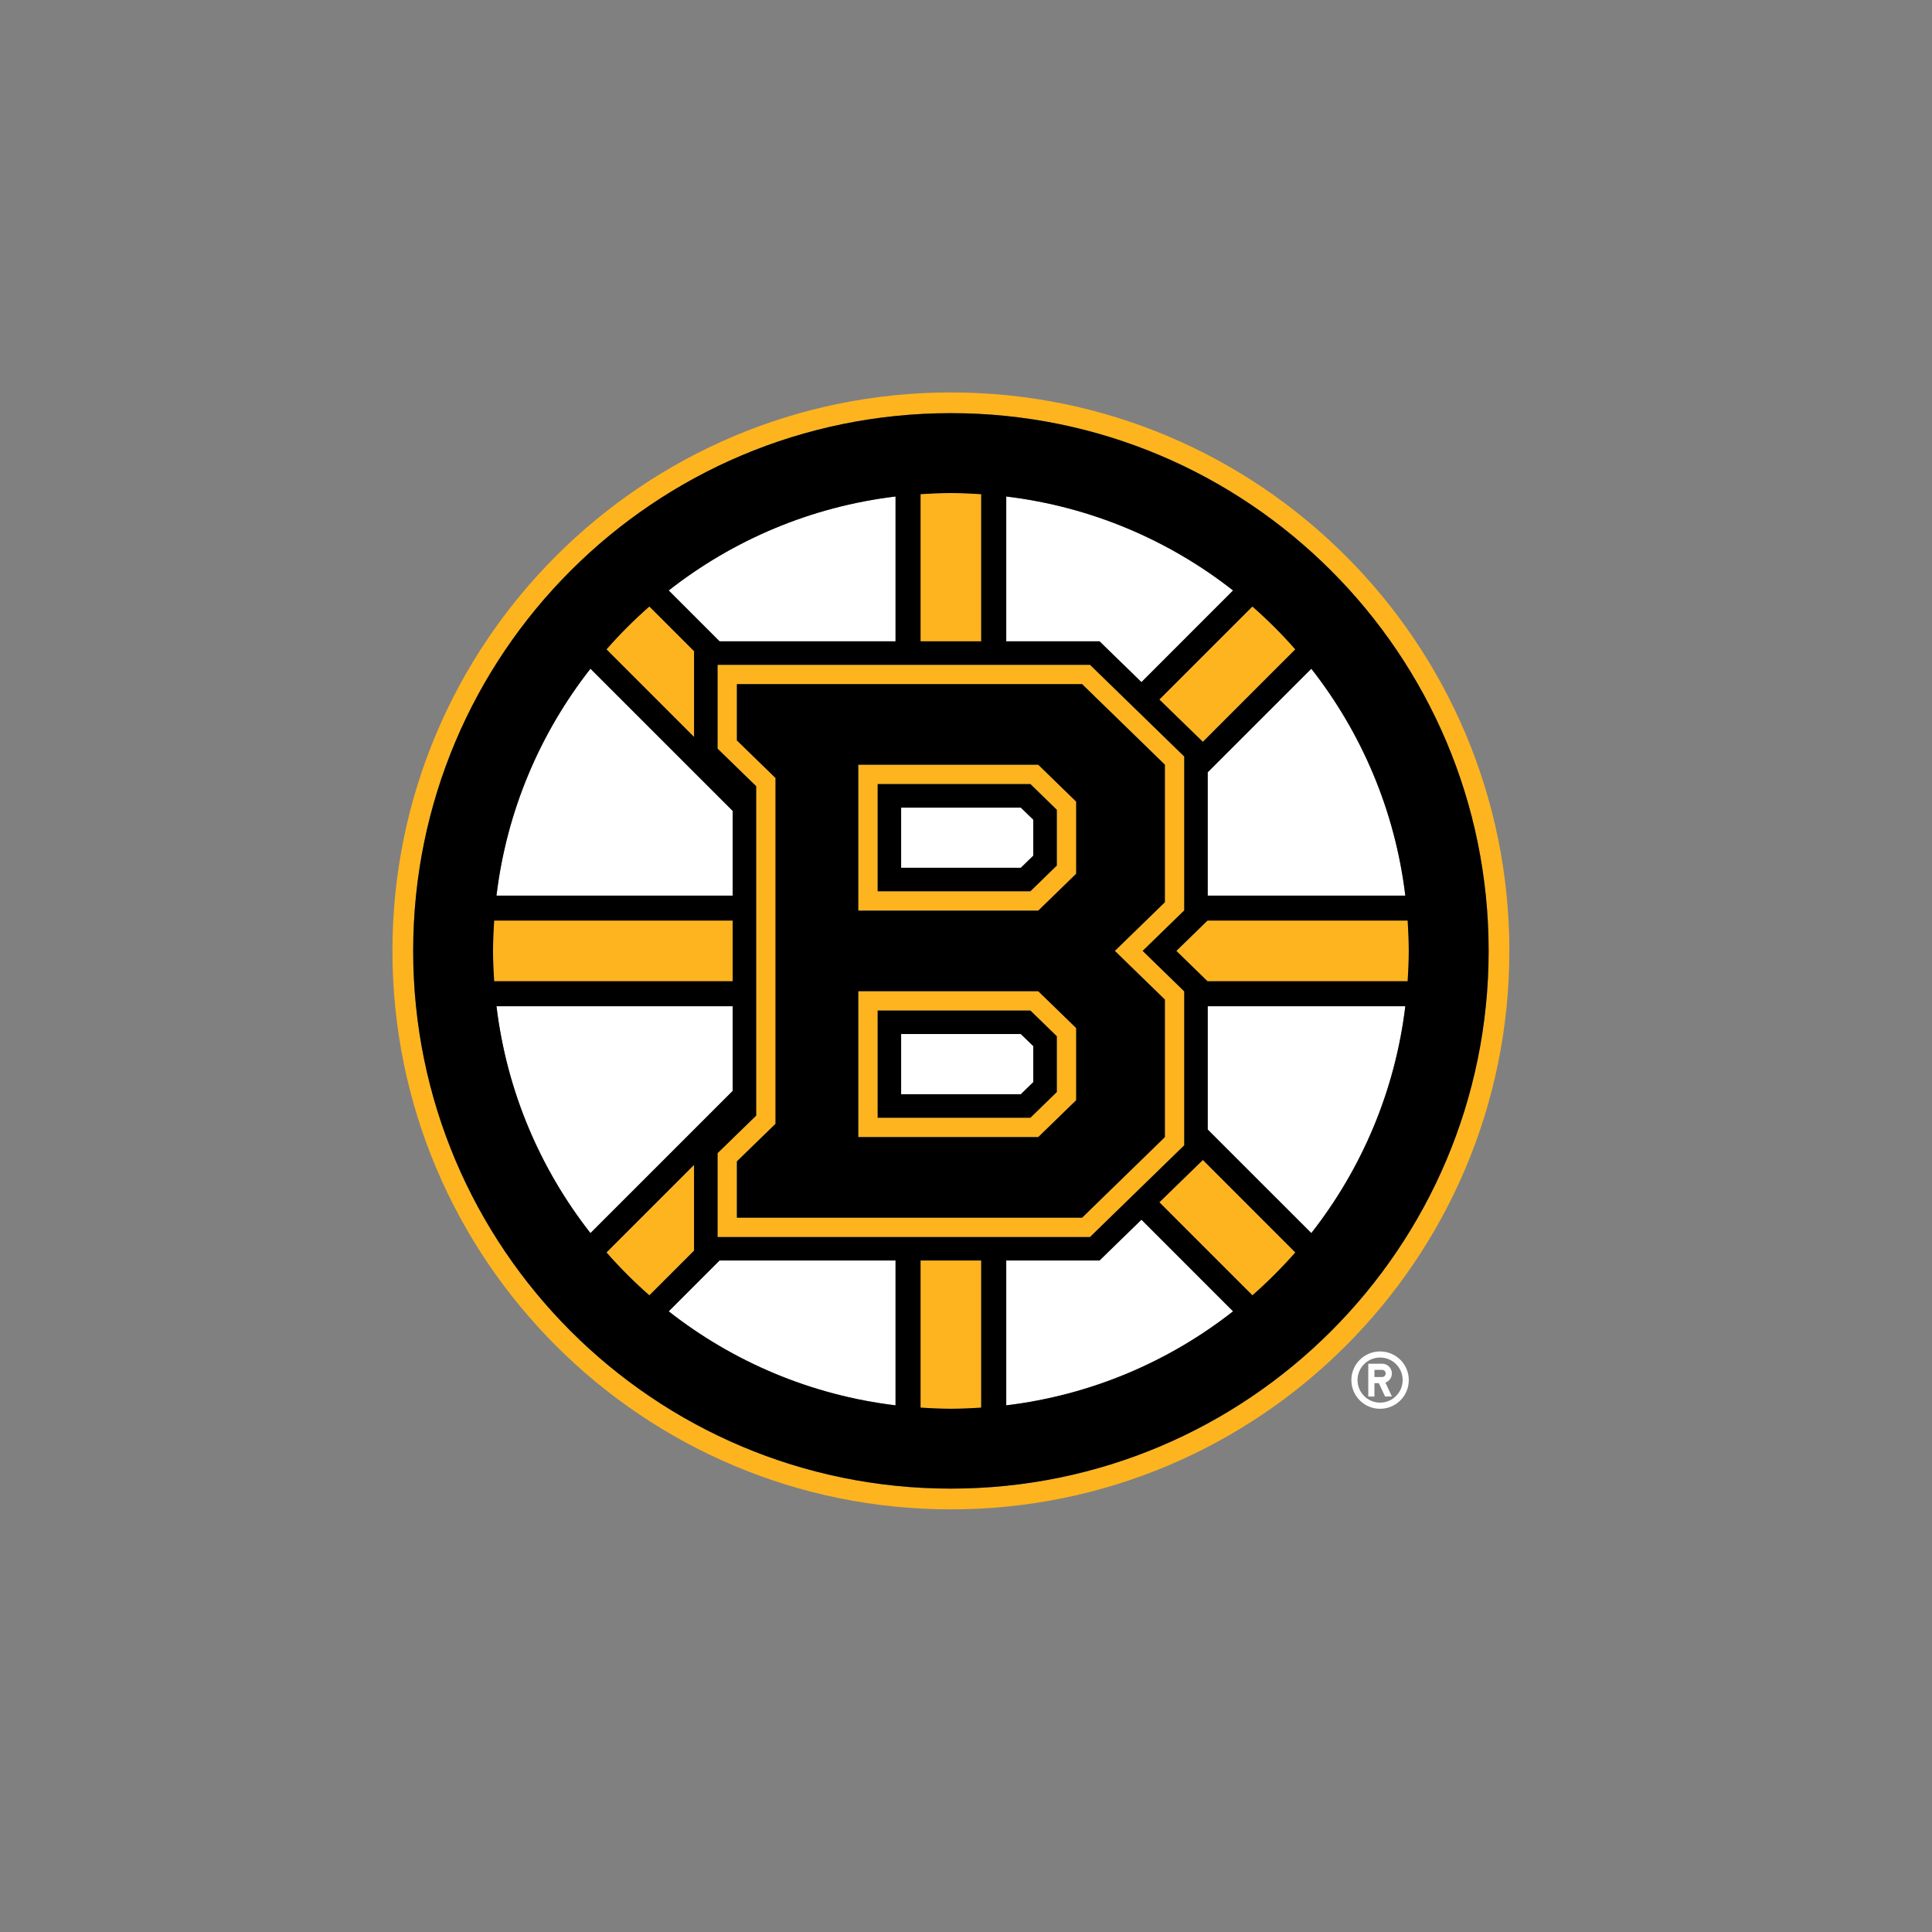 <svg width="64" height="64" viewBox="0 0 64 64" fill="none" xmlns="http://www.w3.org/2000/svg">
<rect x="0" y="0" width="64" height="64" fill="#808080" stroke="none"/>
<path d="M29.666 41.756H23.835L22.152 43.44C24.274 45.104 26.851 46.214 29.666 46.554V41.756Z" fill="white"/>
<path d="M36.423 41.756H33.333V46.554C36.148 46.214 38.724 45.104 40.847 43.44L37.812 40.404L36.423 41.756Z" fill="white"/>
<path d="M24.271 36.138V33.333H16.446C16.785 36.148 17.895 38.725 19.559 40.848L24.271 36.138Z" fill="white"/>
<path d="M24.271 26.862L19.56 22.152C17.896 24.276 16.786 26.851 16.447 29.668H24.272V26.862H24.271Z" fill="white"/>
<path d="M37.812 22.596L40.847 19.56C38.724 17.895 36.148 16.786 33.333 16.447V21.244H36.423L37.812 22.596Z" fill="white"/>
<path d="M40.007 33.333V37.417L43.439 40.848C45.104 38.725 46.213 36.148 46.554 33.333H40.007Z" fill="white"/>
<path d="M29.666 21.244V16.447C26.851 16.785 24.276 17.895 22.152 19.56L23.835 21.244H29.666Z" fill="white"/>
<path d="M40.007 29.668H46.553C46.213 26.851 45.103 24.276 43.438 22.152L40.006 25.583V29.668H40.007Z" fill="white"/>
<path d="M34.229 28.345V27.154L33.816 26.753H29.851V28.746H33.816L34.229 28.345Z" fill="white"/>
<path d="M34.229 35.846V34.655L33.816 34.254H29.851V36.248H33.816L34.229 35.846Z" fill="white"/>
<path d="M45.716 46.668C46.242 46.668 46.668 46.243 46.668 45.717C46.668 45.193 46.243 44.768 45.716 44.768C45.192 44.768 44.766 45.193 44.766 45.717C44.766 46.243 45.192 46.668 45.716 46.668ZM45.716 44.97C46.13 44.97 46.465 45.304 46.465 45.716C46.465 46.128 46.13 46.464 45.716 46.464C45.304 46.464 44.97 46.128 44.97 45.716C44.97 45.304 45.304 44.97 45.716 44.97Z" fill="white"/>
<path d="M45.53 45.819H45.676L45.882 46.261H46.108L45.893 45.8C46.018 45.756 46.108 45.637 46.108 45.497C46.108 45.319 45.963 45.175 45.785 45.175H45.326V46.262H45.53V45.819ZM45.53 45.378H45.785C45.85 45.378 45.903 45.431 45.903 45.497C45.903 45.563 45.85 45.615 45.785 45.615H45.53V45.378Z" fill="white"/>
<path d="M31.5 50C41.717 50 50 41.718 50 31.5C49.999 21.283 41.716 13 31.5 13C21.283 13 13 21.283 13 31.5C13 41.717 21.283 50 31.5 50ZM31.5 13.687C41.337 13.687 49.313 21.663 49.313 31.5C49.313 41.338 41.337 49.313 31.5 49.313C21.663 49.313 13.687 41.338 13.687 31.5C13.686 21.663 21.662 13.687 31.5 13.687Z" fill="#FDB41F"/>
<path d="M42.908 21.511C42.467 21.008 41.992 20.533 41.487 20.091L38.405 23.173L39.846 24.574L42.908 21.511Z" fill="#FDB41F"/>
<path d="M32.504 16.369C32.171 16.347 31.837 16.332 31.5 16.332C31.162 16.332 30.828 16.347 30.494 16.369V21.244H32.504V16.369Z" fill="#FDB41F"/>
<path d="M22.992 21.571L21.511 20.091C21.006 20.533 20.532 21.008 20.091 21.511L22.992 24.413V21.571Z" fill="#FDB41F"/>
<path d="M21.511 42.909L22.991 41.429V38.588L20.091 41.489C20.532 41.992 21.006 42.467 21.511 42.909Z" fill="#FDB41F"/>
<path d="M24.271 30.495H16.369C16.347 30.828 16.332 31.162 16.332 31.5C16.332 31.838 16.348 32.173 16.369 32.505H24.271V30.495Z" fill="#FDB41F"/>
<path d="M38.968 31.5L40 32.505H46.631C46.652 32.172 46.667 31.837 46.667 31.5C46.667 31.162 46.652 30.828 46.631 30.495H40L38.968 31.5Z" fill="#FDB41F"/>
<path d="M38.405 39.827L41.487 42.909C41.992 42.467 42.465 41.992 42.908 41.489L39.846 38.426L38.405 39.827Z" fill="#FDB41F"/>
<path d="M30.494 46.63C30.828 46.652 31.162 46.667 31.5 46.667C31.838 46.667 32.171 46.651 32.504 46.63V41.756H30.494V46.63Z" fill="#FDB41F"/>
<path d="M35.65 36.446V34.056L34.393 32.834H28.431V37.668H34.393L35.65 36.446ZM29.075 37.026V33.476H34.134L35.008 34.327V36.175L34.134 37.026H29.075Z" fill="#FDB41F"/>
<path d="M35.65 28.943V26.554L34.393 25.331H28.431V30.165H34.393L35.65 28.943ZM29.075 29.524V25.974H34.134L35.008 26.826V28.674L34.134 29.525H29.075V29.524Z" fill="#FDB41F"/>
<path d="M25.048 36.957L23.769 38.201V40.979H36.107L39.23 37.939V32.842L37.852 31.5L39.23 30.159V25.061L36.108 22.022H23.77V24.8L25.049 26.044V36.957H25.048ZM24.411 24.528V22.665H35.846L38.588 25.332V29.888L36.931 31.5L38.588 33.113V37.669L35.846 40.337H24.411V38.472L25.69 37.229V25.772L24.411 24.528Z" fill="#FDB41F"/>
<path d="M31.5 49.312C41.337 49.312 49.313 41.337 49.313 31.499C49.313 21.662 41.337 13.686 31.5 13.686C21.663 13.686 13.687 21.662 13.687 31.499C13.686 41.337 21.662 49.312 31.5 49.312ZM20.091 41.489L22.991 38.588V41.43L21.511 42.91C21.007 42.467 20.532 41.992 20.091 41.489ZM23.77 24.799V22.022H36.108L39.23 25.061V30.158L37.852 31.499L39.23 32.841V37.939L36.108 40.978H23.77V38.2L25.049 36.956V26.044L23.77 24.799ZM22.152 43.44L23.835 41.756H29.666V46.554C26.851 46.214 24.275 45.104 22.152 43.44ZM31.5 46.667C31.162 46.667 30.828 46.651 30.494 46.63V41.756H32.504V46.63C32.171 46.652 31.837 46.667 31.5 46.667ZM33.333 46.554V41.756H36.423L37.812 40.404L40.847 43.44C38.724 45.104 36.148 46.214 33.333 46.554ZM41.488 42.909L38.406 39.827L39.847 38.426L42.909 41.489C42.466 41.992 41.992 42.467 41.488 42.909ZM43.439 40.848L40.007 37.417V33.333H46.553C46.213 36.148 45.103 38.725 43.439 40.848ZM46.667 31.5C46.667 31.838 46.652 32.173 46.631 32.505H40L38.968 31.5L40 30.495H46.631C46.652 30.828 46.667 31.162 46.667 31.5ZM46.553 29.668H40.007V25.583L43.439 22.152C45.103 24.275 46.213 26.851 46.553 29.668ZM42.908 21.511L39.846 24.574L38.405 23.173L41.487 20.091C41.992 20.533 42.467 21.008 42.908 21.511ZM40.847 19.56L37.812 22.596L36.423 21.244H33.333V16.447C36.148 16.786 38.724 17.895 40.847 19.56ZM31.5 16.333C31.838 16.333 32.171 16.348 32.504 16.37V21.245H30.494V16.369C30.828 16.347 31.162 16.333 31.5 16.333ZM29.666 16.447V21.244H23.836L22.152 19.56C24.275 17.895 26.851 16.786 29.666 16.447ZM21.511 20.091L22.992 21.571V24.413L20.091 21.511C20.532 21.008 21.006 20.533 21.511 20.091ZM19.56 22.152L24.271 26.862V29.668H16.446C16.785 26.851 17.895 24.275 19.56 22.152ZM16.332 31.5C16.332 31.162 16.348 30.828 16.369 30.495H24.271V32.505H16.369C16.347 32.172 16.332 31.837 16.332 31.5ZM24.271 33.333V36.138L19.56 40.848C17.896 38.725 16.786 36.148 16.447 33.333H24.271Z" fill="black"/>
<path d="M35.008 26.825L34.133 25.973H29.074V29.523H34.133L35.008 28.672V26.825ZM34.229 28.345L33.816 28.747H29.851V26.753H33.816L34.229 27.154V28.345Z" fill="black"/>
<path d="M35.008 34.327L34.133 33.476H29.074V37.026H34.133L35.008 36.175V34.327ZM34.229 35.846L33.816 36.248H29.851V34.253H33.816L34.229 34.655V35.846Z" fill="black"/>
<path d="M24.411 38.471V40.337H35.846L38.588 37.668V33.112L36.931 31.499L38.588 29.887V25.331L35.846 22.663H24.411V24.528L25.69 25.772V37.228L24.411 38.471ZM28.431 25.332H34.393L35.65 26.555V28.944L34.393 30.167H28.431V25.332ZM28.431 32.834H34.393L35.65 34.056V36.446L34.393 37.668H28.431V32.834Z" fill="black"/>
</svg>
